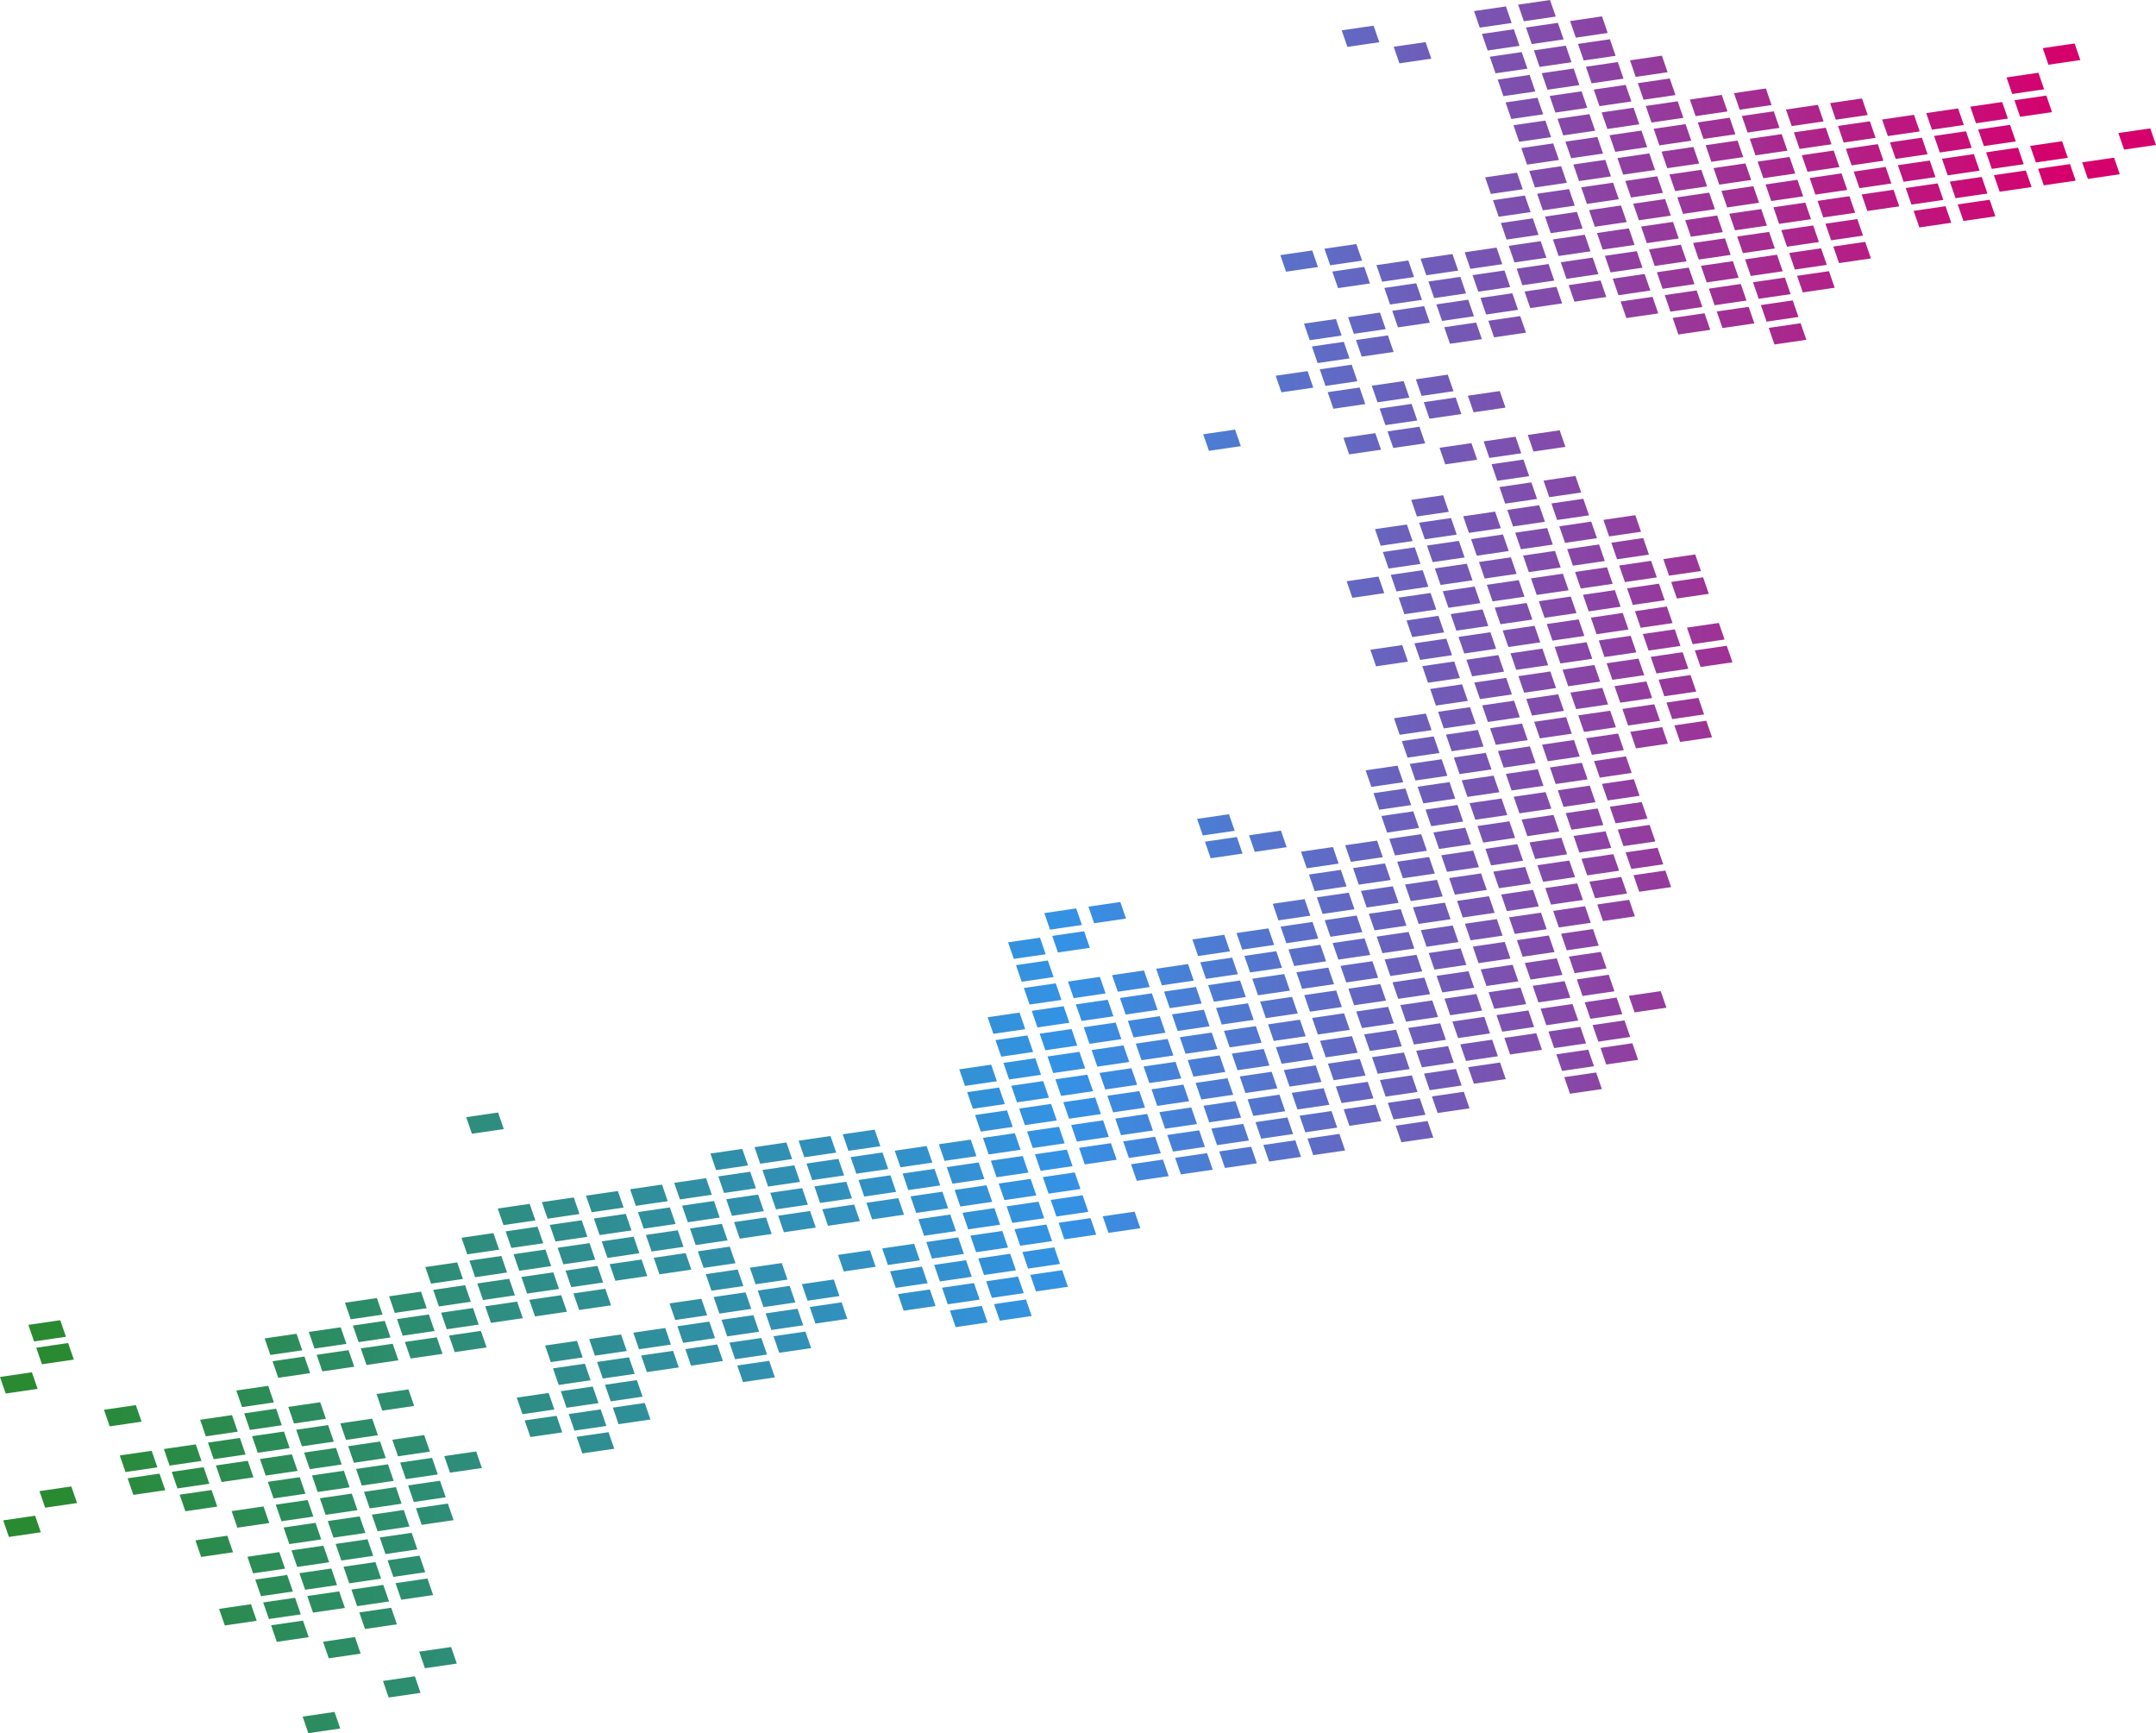 <svg id="_レイヤー_2-2" xmlns="http://www.w3.org/2000/svg" xmlns:xlink="http://www.w3.org/1999/xlink" width="960.724" height="772.114" viewBox="0 0 960.724 772.114">
  <defs>
    <linearGradient id="linear-gradient" x1="0.034" y1="0.491" x2="0.954" y2="0.491" gradientUnits="objectBoundingBox">
      <stop offset="0" stop-color="#298a32"/>
      <stop offset="0.5" stop-color="#3492e5"/>
      <stop offset="1" stop-color="#d6006c"/>
    </linearGradient>
  </defs>
  <path id="パス_165" data-name="パス 165" d="M134.849,764.73l14.215-2.077,2.548,7.383L137.4,772.114Zm38.345-8.5,14.215-2.077-2.548-7.383-14.215,2.077Zm16.146-13.047,14.215-2.077-2.548-7.383L186.793,735.8Zm-42.84-4.43,14.215-2.077-2.548-7.383-14.215,2.077ZM162.647,725.7l14.215-2.077-2.548-7.383L160.1,718.32Zm-39.3,5.728,14.215-2.077-2.548-7.383L120.8,724.048Zm55.449-18.759,14.215-2.077-2.548-7.383-14.215,2.077Zm-19.651,2.856,14.215-2.077-2.548-7.383-14.215,2.077ZM139.474,718.4l14.215-2.077-2.548-7.383-14.215,2.077Zm-19.651,2.856,14.215-2.077L131.49,711.8l-14.215,2.077Zm-19.651,2.872,14.215-2.077-2.548-7.383-14.215,2.077,2.548,7.383Zm75.1-21.631,14.215-2.077-2.548-7.384-14.215,2.077Zm-19.651,2.856,14.215-2.077-2.548-7.383-14.215,2.077Zm-19.651,2.872,14.215-2.077-2.548-7.383-14.215,2.077ZM116.3,711.083l14.215-2.077-2.548-7.383L113.754,703.7Zm55.465-18.759,14.215-2.077-2.548-7.383-14.215,2.077ZM152.1,695.2l14.215-2.077-2.548-7.383-14.215,2.077Zm-19.651,2.856,14.215-2.077-2.548-7.383L129.9,690.669ZM112.8,700.908l14.215-2.077-2.548-7.383-14.215,2.077Zm75.1-21.615,14.215-2.077-2.548-7.383-14.215,2.077Zm-19.651,2.856,14.215-2.077-2.548-7.383L165.7,674.766Zm-19.651,2.856,14.215-2.077-2.548-7.383-14.215,2.077Zm-19.668,2.872,14.215-2.077-2.548-7.383-14.215,2.077Zm-39.3,5.728,14.215-2.077-2.548-7.383-14.215,2.077Zm94.768-24.487,14.215-2.077-2.548-7.383-14.215,2.077Zm-19.651,2.856,14.215-2.077-2.548-7.383-14.215,2.077Zm-19.668,2.872,14.215-2.077-2.548-7.383-14.215,2.077ZM125.421,677.7l14.215-2.077-2.548-7.383-14.215,2.077Zm-19.651,2.872,14.215-2.077-2.548-7.383-14.215,2.077Zm153.722-33.087,14.215-2.077-2.548-7.383L256.944,640.1Zm-58.97,8.584,14.215-2.077-2.548-7.383-14.215,2.077,2.548,7.383Zm-19.651,2.872,14.215-2.077-2.548-7.383-14.215,2.077ZM161.219,661.8l14.215-2.077-2.548-7.383-14.215,2.077Zm-19.651,2.872,14.215-2.077-2.548-7.383-14.215,2.077ZM121.9,667.528l14.215-2.077-2.548-7.383-14.215,2.077Zm-39.3,5.728,14.215-2.077L94.265,663.8,80.05,665.873ZM3.976,684.7l14.215-2.077-2.548-7.383L1.428,677.313,3.976,684.7Zm271.662-50.24,14.215-2.077L287.305,625l-14.215,2.077Zm-19.651,2.872,14.215-2.077-2.548-7.383-14.215,2.077Zm-19.651,2.856,14.215-2.077L248,630.725,233.787,632.8Zm-58.97,8.584,14.215-2.077-2.548-7.383-14.215,2.077ZM157.7,651.642l14.215-2.077-2.548-7.383-14.215,2.077ZM138.046,654.5l14.215-2.077-2.548-7.383L135.5,647.114Zm-19.651,2.856,14.215-2.077-2.548-7.383-14.215,2.077Zm-19.651,2.872,14.215-2.077-2.548-7.383L96.2,652.842Zm-19.668,2.856L93.291,661l-2.548-7.383L76.528,655.7l2.548,7.383Zm-19.651,2.872,14.215-2.077-2.548-7.383-14.215,2.077,2.548,7.383Zm-39.3,5.712,14.215-2.077-2.548-7.383-14.215,2.077ZM331.087,615.7l14.215-2.077-2.548-7.383-14.215,2.077Zm-58.954,8.584,14.215-2.077-2.548-7.383L269.585,616.9Zm-19.668,2.872,14.215-2.077-2.548-7.383-14.215,2.077Zm-19.651,2.856,14.215-2.077-2.548-7.383-14.215,2.077Zm-78.622,11.456,14.215-2.077-2.548-7.383-14.215,2.077Zm-19.651,2.856,14.215-2.077-2.548-7.383-14.215,2.077ZM114.873,647.2l14.215-2.077-2.548-7.383-14.215,2.077Zm-19.651,2.856,14.215-2.077-2.548-7.383-14.215,2.077Zm-19.651,2.856,14.215-2.077-2.548-7.383-14.215,2.077ZM55.919,655.78,70.135,653.7l-2.548-7.383L53.372,648.4Zm389.586-67.425,14.215-2.077-2.548-7.383-14.215,2.077Zm-19.668,2.872,14.215-2.077-2.548-7.383-14.215,2.077Zm-78.605,11.44,14.215-2.077-2.548-7.383-14.215,2.077Zm-19.651,2.856,14.215-2.077-2.548-7.383-14.215,2.077ZM307.93,608.4l14.215-2.077-2.548-7.383-14.215,2.077Zm-19.668,2.856,14.215-2.077-2.548-7.383-14.215,2.077Zm-19.651,2.872,14.215-2.077-2.548-7.383-14.215,2.077ZM248.96,616.98l14.215-2.077-2.548-7.383L246.412,609.6Zm-78.622,11.44,14.215-2.077-2.548-7.383-14.215,2.077Zm-39.319,5.728,14.215-2.077-2.548-7.383-14.215,2.077Zm-19.651,2.872,14.215-2.077-2.548-7.383-14.215,2.077Zm-19.651,2.856,14.215-2.077-2.548-7.383-14.215,2.077,2.548,7.383Zm369.935-64.552,14.215-2.077-2.548-7.383L459.1,567.941Zm-19.667,2.856L456.2,576.1l-2.548-7.383L439.437,570.8Zm-19.651,2.872,14.215-2.077L434,571.592l-14.215,2.077Zm-19.651,2.856,14.215-2.077-2.548-7.383-14.215,2.077,2.548,7.383Zm-39.319,5.728,14.215-2.077-2.548-7.383-14.215,2.077Zm-19.651,2.856,14.215-2.077-2.548-7.383-14.215,2.077Zm-19.651,2.856,14.215-2.077-2.548-7.383-14.215,2.077Zm-19.651,2.872,14.215-2.077-2.548-7.383-14.215,2.077Zm-19.651,2.856L298.973,599l-2.548-7.383-14.215,2.077ZM265.09,603.95l14.215-2.077-2.548-7.383-14.215,2.077Zm-19.651,2.856,14.215-2.077-2.548-7.383-14.215,2.077ZM107.847,626.846l14.215-2.077-2.548-7.383L105.3,619.463Zm-58.97,8.584,14.215-2.077-2.548-7.383-14.215,2.077ZM458.131,565.15l14.215-2.077-2.548-7.383-14.215,2.077Zm-19.651,2.856,14.215-2.077-2.548-7.383-14.215,2.077Zm-19.668,2.872,14.215-2.077-2.548-7.383-14.215,2.077Zm-19.651,2.856,14.215-2.077-2.548-7.383-14.215,2.077Zm-39.3,5.728,14.215-2.077L371.525,570l-14.215,2.077Zm-19.651,2.856,14.215-2.077-2.548-7.383-14.215,2.077Zm-19.651,2.872,14.215-2.077-2.548-7.383-14.215,2.077Zm-19.668,2.856L315.1,585.97l-2.548-7.383-14.215,2.077Zm-98.273,14.313,14.215-2.077-2.548-7.383-14.215,2.077,2.548,7.383Zm-19.651,2.856,14.215-2.077-2.548-7.383-14.215,2.077Zm-19.651,2.872,14.215-2.077-2.548-7.383L160.764,600.7Zm-19.668,2.856,14.215-2.077-2.548-7.383L141.1,603.56ZM123.993,613.8l14.215-2.077-2.548-7.383-14.215,2.077Zm369.935-64.552,14.215-2.077-2.548-7.383-14.215,2.077Zm-19.651,2.872,14.215-2.077-2.548-7.383-14.215,2.077Zm-19.668,2.856,14.215-2.077-2.548-7.383-14.215,2.077Zm-19.651,2.872,14.215-2.077-2.548-7.383-14.215,2.077ZM415.307,560.7l14.215-2.077-2.548-7.383-14.215,2.077,2.548,7.383Zm-19.651,2.856,14.215-2.077-2.548-7.383-14.215,2.077Zm-19.668,2.872,14.215-2.077-2.548-7.383-14.215,2.077Zm-39.3,5.712,14.215-2.077-2.548-7.383-14.215,2.077Zm-19.651,2.872,14.215-2.077-2.548-7.383-14.215,2.077Zm-58.97,8.584,14.215-2.077-2.548-7.383-14.215,2.077Zm-19.651,2.856,14.215-2.077L250.08,577l-14.215,2.077Zm-19.651,2.872,14.215-2.077-2.548-7.383-14.215,2.077Zm-19.668,2.856,14.215-2.077-2.548-7.383L196.546,584.8l2.548,7.383Zm-19.651,2.856,14.215-2.077-2.548-7.383-14.215,2.077Zm-19.651,2.872,14.215-2.077-2.548-7.383-14.215,2.077Zm-19.651,2.856,14.215-2.077-2.548-7.383-14.215,2.077Zm-19.668,2.872,14.215-2.077-2.548-7.383-14.215,2.077ZM2.548,620.81l14.215-2.077-2.548-7.383L0,613.426Zm468.208-78.865,14.215-2.077-2.548-7.383-14.215,2.077ZM451.1,544.8l14.215-2.077-2.548-7.383-14.215,2.077Zm-19.651,2.872,14.215-2.077-2.548-7.383-14.215,2.077Zm-19.668,2.856L426,548.452l-2.548-7.383-14.215,2.077Zm-98.257,14.312,14.215-2.077-2.548-7.383-14.215,2.077ZM293.861,567.7l14.215-2.077-2.548-7.383-14.215,2.077ZM274.21,570.57l14.215-2.077-2.548-7.383-14.215,2.077Zm-19.651,2.856,14.215-2.077-2.548-7.383-14.215,2.077Zm-19.668,2.856,14.215-2.077-2.548-7.383L232.343,568.9Zm-19.651,2.872,14.215-2.077-2.548-7.383-14.215,2.077Zm-19.651,2.856,14.215-2.077-2.548-7.383-14.215,2.077,2.548,7.383Zm-19.651,2.872,14.215-2.077-2.548-7.383L173.389,577.5Zm-19.668,2.856,14.215-2.077-2.548-7.383-14.215,2.077ZM18.694,607.779,32.909,605.7l-2.548-7.383L16.146,600.4Zm605.783-98.906,14.215-2.077-2.548-7.383-14.215,2.077Zm-39.3,5.728,14.215-2.077-2.548-7.383-14.215,2.077Zm-19.651,2.856,14.215-2.077L577.191,508l-14.215,2.077Zm-19.668,2.872,14.215-2.077-2.548-7.383-14.215,2.077ZM526.2,523.186l14.215-2.077-2.548-7.383L523.657,515.8Zm-19.651,2.856,14.215-2.077-2.548-7.383-14.215,2.077Zm-39.3,5.728,14.215-2.077-2.548-7.383L464.7,524.387Zm-19.668,2.872,14.215-2.077-2.548-7.383-14.215,2.077ZM427.931,537.5l14.215-2.077-2.548-7.383-14.215,2.077Zm-19.651,2.856,14.215-2.077-2.548-7.383-14.215,2.077,2.548,7.383Zm-19.651,2.872,14.215-2.077-2.548-7.383-14.215,2.077Zm-19.668,2.856,14.215-2.077-2.548-7.383L366.414,538.7Zm-19.651,2.872,14.215-2.077-2.548-7.383-14.215,2.077Zm-19.651,2.856,14.215-2.077-2.548-7.383-14.215,2.077Zm-19.651,2.856,14.215-2.077-2.548-7.383-14.215,2.077Zm-19.651,2.872,14.215-2.077-2.548-7.383-14.215,2.077ZM270.688,560.4l14.215-2.077-2.548-7.383-14.215,2.077Zm-19.651,2.856,14.215-2.077-2.548-7.383-14.215,2.077Zm-19.651,2.872,14.215-2.077-2.548-7.383-14.215,2.077Zm-19.651,2.856L225.95,566.9l-2.548-7.383L209.187,561.6Zm-19.668,2.872,14.215-2.077-2.548-7.383-14.215,2.077ZM15.189,597.6,29.4,595.528l-2.548-7.383-14.215,2.077,2.548,7.383Zm684.4-110.346,14.215-2.077-2.548-7.383-14.215,2.077Zm-58.97,8.584,14.215-2.077-2.548-7.383-14.215,2.077ZM620.972,498.7l14.215-2.077-2.548-7.383-14.215,2.077ZM601.3,501.555l14.215-2.077-2.548-7.383-14.215,2.077Zm-19.651,2.872,14.215-2.077-2.548-7.383-14.215,2.077ZM562,507.283l14.215-2.077-2.548-7.383L559.454,499.9Zm-19.668,2.872,14.215-2.077L554,500.695l-14.215,2.077ZM522.7,513.011l14.215-2.077-2.548-7.383-14.215,2.077Zm-19.651,2.856,14.215-2.077-2.548-7.383L500.5,508.484ZM483.38,518.74l14.215-2.077-2.548-7.383-14.215,2.077ZM463.729,521.6l14.215-2.077-2.548-7.383-14.215,2.077Zm-19.651,2.856,14.215-2.077-2.548-7.383-14.215,2.077Zm-19.651,2.872,14.215-2.077-2.548-7.383-14.215,2.077Zm-19.667,2.856,14.215-2.077-2.548-7.383L402.211,522.8Zm-19.651,2.872,14.215-2.077-2.548-7.383-14.215,2.077Zm-19.668,2.856,14.215-2.077-2.548-7.383-14.215,2.077Zm-19.651,2.856L360,536.687l-2.548-7.383-14.215,2.077Zm-19.635,2.872,14.215-2.077-2.548-7.383-14.215,2.077Zm-19.668,2.856,14.215-2.077-2.548-7.383-14.215,2.077Zm-19.651,2.856,14.215-2.077-2.548-7.383-14.215,2.077Zm-19.651,2.872,14.215-2.077-2.548-7.383-14.215,2.077Zm-19.651,2.856L261.747,551l-2.548-7.383-14.215,2.077Zm-19.668,2.872,14.215-2.077-2.548-7.383-14.215,2.077ZM208.213,558.8l14.215-2.077-2.548-7.383-14.215,2.077,2.548,7.383ZM715.74,474.228l14.215-2.077-2.548-7.383-14.215,2.077Zm-19.668,2.856,14.215-2.077-2.548-7.383L693.524,469.7Zm-39.3,5.728,14.215-2.077-2.548-7.383-14.215,2.077ZM637.1,485.668l14.215-2.077-2.548-7.383-14.215,2.077Zm-19.651,2.872,14.215-2.077-2.548-7.383L614.9,481.157ZM597.8,491.4l14.215-2.077-2.548-7.383-14.215,2.077Zm-19.651,2.856,14.215-2.077-2.548-7.383L575.6,486.869Zm-19.668,2.872,14.215-2.077-2.548-7.383-14.215,2.077Zm-19.651,2.856,14.215-2.077L550.5,490.52,536.281,492.6Zm-19.651,2.856,14.215-2.077-2.548-7.383-14.215,2.077Zm-19.651,2.872,14.215-2.077-2.548-7.383-14.215,2.077Zm-19.651,2.856,14.215-2.077-2.548-7.383-14.215,2.077Zm-19.668,2.872,14.215-2.077-2.548-7.383-14.215,2.077Zm-19.651,2.856,14.215-2.077-2.548-7.383-14.215,2.077ZM420.9,517.149l14.215-2.077-2.548-7.383-14.215,2.077Zm-19.651,2.872,14.215-2.077-2.548-7.383-14.215,2.077Zm-19.668,2.856L395.8,520.8l-2.548-7.383-14.215,2.077Zm-19.651,2.856,14.215-2.077-2.548-7.383-14.215,2.077Zm-19.651,2.872,14.215-2.077-2.548-7.383-14.215,2.077Zm-19.651,2.856,14.215-2.077L334.3,522l-14.215,2.077Zm-19.651,2.872,14.215-2.077-2.548-7.383-14.215,2.077ZM283.33,537.19l14.215-2.077L295,527.73l-14.215,2.077Zm-19.668,2.856,14.215-2.077-2.548-7.383-14.215,2.077Zm-19.651,2.872,14.215-2.077-2.548-7.383-14.215,2.077Zm-19.651,2.856,14.215-2.077-2.548-7.383-14.215,2.077Zm487.859-81.737,14.215-2.077-2.548-7.383-14.215,2.077Zm-19.668,2.872,14.215-2.077-2.548-7.383L690,459.526ZM672.9,469.766l14.215-2.077-2.548-7.383-14.215,2.077Zm-19.651,2.872,14.215-2.077-2.548-7.383L650.7,465.254ZM633.6,475.494l14.215-2.077-2.548-7.383-14.215,2.077Zm-19.667,2.856,14.215-2.077-2.548-7.384-14.215,2.077Zm-19.651,2.872,14.215-2.077-2.548-7.383-14.215,2.077Zm-19.651,2.856L588.842,482l-2.548-7.383-14.215,2.077Zm-19.651,2.856,14.215-2.077-2.548-7.383-14.215,2.077Zm-19.667,2.872,14.215-2.077-2.548-7.383-14.215,2.077Zm-19.635,2.856,14.215-2.077L527.34,483.2l-14.215,2.077Zm-19.668,2.872,14.215-2.077-2.548-7.383-14.215,2.077Zm-19.651,2.856,14.215-2.077-2.548-7.383-14.215,2.077ZM456.7,501.247l14.215-2.077-2.548-7.383-14.215,2.077Zm-19.651,2.872,14.215-2.077-2.548-7.383L434.5,496.735Zm-58.97,8.584,14.215-2.077-2.548-7.383-14.215,2.077Zm-19.668,2.856,14.215-2.077-2.548-7.383-14.215,2.077Zm-19.651,2.872,14.215-2.077-2.548-7.383-14.215,2.077Zm-19.651,2.856,14.215-2.077-2.548-7.383L316.563,513.9Zm409.254-70.281,14.215-2.077-2.548-7.383-14.215,2.077ZM708.7,453.879l14.215-2.077-2.548-7.383L706.149,446.5Zm-19.651,2.856,14.215-2.077-2.548-7.383L686.5,449.352Zm-19.651,2.872,14.215-2.077-2.548-7.383-14.215,2.077Zm-19.651,2.856,14.215-2.077L661.411,453,647.2,455.08Zm-19.667,2.856,14.215-2.077-2.548-7.383-14.215,2.077Zm-19.651,2.872,14.215-2.077-2.548-7.383-14.215,2.077Zm-19.651,2.856,14.215-2.077-2.548-7.383-14.215,2.077ZM571.105,473.9l14.215-2.077-2.548-7.383-14.215,2.077Zm-19.651,2.872,14.215-2.077-2.548-7.383-14.215,2.077ZM531.8,479.632l14.215-2.077-2.548-7.383-14.215,2.077ZM512.151,482.5l14.215-2.077-2.548-7.383L509.6,475.121ZM492.5,485.36l14.215-2.077-2.548-7.383-14.215,2.077Zm-19.651,2.856,14.215-2.077-2.548-7.383L470.3,480.833Zm-19.668,2.872,14.215-2.077-2.548-7.383L450.633,483.7Zm-19.651,2.856,14.215-2.077-2.548-7.383-14.215,2.077ZM705.192,443.7l14.215-2.077-2.548-7.383-14.215,2.077Zm-19.668,2.856,14.215-2.077-2.548-7.383-14.215,2.077Zm-19.651,2.856,14.215-2.077-2.548-7.383-14.215,2.077Zm-19.651,2.872,14.215-2.077-2.548-7.383-14.215,2.077Zm-19.668,2.856,14.215-2.077-2.548-7.383-14.215,2.077ZM606.9,458l14.215-2.077-2.548-7.383-14.215,2.077Zm-19.651,2.872,14.215-2.077-2.548-7.383L584.7,453.49ZM567.6,463.729l14.215-2.077-2.548-7.383-14.215,2.077ZM547.949,466.6l14.215-2.077-2.548-7.383L545.4,459.218Zm-19.667,2.856L542.5,467.38,539.949,460l-14.215,2.077Zm-19.635,2.856,14.215-2.077-2.548-7.383L506.1,464.93Zm-19.668,2.872,14.215-2.077-2.548-7.383L486.431,467.8Zm-19.651,2.856,14.215-2.077-2.548-7.383-14.215,2.077ZM449.676,480.9l14.215-2.077-2.548-7.383-14.215,2.077Zm-19.668,2.872,14.215-2.077-2.548-7.383-14.215,2.077Zm271.662-50.24,14.215-2.077-2.548-7.383-14.215,2.077Zm-19.651,2.856,14.215-2.077-2.548-7.383L679.472,429Zm-19.651,2.872,14.215-2.077-2.548-7.383-14.215,2.077ZM642.7,442.114l14.215-2.077-2.548-7.383-14.215,2.077Zm-19.651,2.872,14.215-2.077-2.548-7.383L620.5,437.6ZM603.4,447.842l14.215-2.077-2.548-7.383-14.215,2.077ZM583.73,450.7l14.215-2.077-2.548-7.383-14.215,2.077Zm-19.651,2.872,14.215-2.077-2.548-7.383-14.215,2.077Zm-19.651,2.856,14.215-2.077-2.548-7.383-14.215,2.077Zm-19.651,2.856,14.215-2.077-2.548-7.383L522.229,451.9Zm-19.651,2.872,14.215-2.077-2.548-7.383-14.215,2.077Zm-19.651,2.856,14.215-2.077-2.548-7.383-14.215,2.077Zm-19.651,2.872,14.215-2.077-2.548-7.383L463.275,460.5Zm-19.667,2.856,14.215-2.077-2.548-7.383-14.215,2.077ZM210.29,505.076,224.505,503l-2.548-7.383-14.215,2.077Zm487.875-81.721,14.215-2.077-2.548-7.383-14.215,2.077ZM678.5,426.211l14.215-2.077-2.548-7.383-14.215,2.077Zm-19.651,2.872,14.215-2.077-2.548-7.383L656.3,421.7ZM639.2,431.94l14.215-2.077-2.548-7.383-14.215,2.077Zm-19.667,2.872,14.215-2.077-2.548-7.383-14.215,2.077Zm-19.651,2.856,14.215-2.077-2.548-7.383-14.215,2.077Zm-19.651,2.856,14.215-2.077-2.548-7.383-14.215,2.077ZM560.574,443.4l14.215-2.077-2.548-7.383-14.215,2.077Zm-19.651,2.856,14.215-2.077-2.548-7.383-14.215,2.077Zm-19.668,2.872,14.215-2.077-2.548-7.383-14.215,2.077ZM501.6,451.98l14.215-2.077-2.548-7.383L499.056,444.6Zm-19.651,2.856,14.215-2.077-2.548-7.383L479.4,447.453ZM462.3,457.709l14.215-2.077-2.548-7.383-14.215,2.077Zm-19.651,2.856,14.215-2.077-2.548-7.383L440.1,453.181ZM714.3,410.325l14.215-2.077-2.548-7.383-14.215,2.077Zm-19.651,2.856,14.215-2.077-2.548-7.383L692.1,405.8Zm-19.651,2.872,14.215-2.077-2.548-7.383-14.215,2.077Zm-19.668,2.856,14.215-2.077-2.548-7.383-14.215,2.077Zm-19.651,2.856,14.215-2.077-2.548-7.383-14.215,2.077Zm-19.651,2.872,14.215-2.077-2.548-7.383-14.215,2.077Zm-19.651,2.856,14.215-2.077-2.548-7.383-14.215,2.077ZM576.7,430.349l14.215-2.077-2.548-7.383-14.215,2.077Zm-19.651,2.872,14.215-2.077-2.548-7.383L554.5,425.838ZM537.4,436.078,551.616,434l-2.548-7.383-14.215,2.077Zm-19.668,2.872,14.215-2.077-2.548-7.383-14.215,2.077ZM498.1,441.806l14.215-2.077-2.548-7.383-14.215,2.077Zm-19.651,2.856,14.215-2.077-2.548-7.383L475.9,437.278Zm-19.668,2.872,14.215-2.077-2.548-7.383-14.215,2.077Zm271.662-50.256,14.215-2.077-2.548-7.383-14.215,2.077ZM710.79,400.15l14.215-2.077-2.548-7.383-14.215,2.077Zm-19.651,2.856,14.215-2.077-2.548-7.383-14.215,2.077Zm-19.668,2.872,14.215-2.077-2.548-7.383L668.924,398.5Zm-19.651,2.856,14.215-2.077-2.548-7.383-14.215,2.077Zm-19.651,2.856,14.215-2.077-2.548-7.384-14.215,2.077ZM612.5,414.463l14.215-2.077L624.169,405l-14.215,2.077Zm-19.651,2.856,14.215-2.077-2.548-7.383L590.3,409.935ZM573.2,420.191l14.215-2.077-2.548-7.383-14.215,2.077Zm-19.651,2.856,14.215-2.077-2.548-7.383L551,415.664ZM533.88,425.9l14.215-2.077-2.548-7.383-14.215,2.077ZM455.275,437.36l14.215-2.077-2.548-7.383-14.215,2.077Zm271.662-50.24,14.215-2.077-2.548-7.383-14.215,2.077Zm-19.668,2.856,14.215-2.077-2.548-7.383-14.215,2.077Zm-19.651,2.856,14.215-2.077-2.548-7.383-14.215,2.077ZM667.966,395.7l14.215-2.077-2.548-7.383-14.215,2.077ZM648.3,398.56l14.215-2.077-2.548-7.383-14.215,2.077Zm-19.651,2.872,14.215-2.077-2.548-7.383L626.1,394.049ZM609,404.288l14.215-2.077-2.548-7.383L606.449,396.9Zm-19.651,2.856,14.215-2.077-2.548-7.383L586.8,399.761Zm-19.667,2.872,14.215-2.077-2.548-7.383-14.215,2.077Zm-98.257,14.313,14.215-2.077-2.548-7.383-14.215,2.077Zm-19.668,2.856,14.215-2.077-2.548-7.383L449.206,419.8Zm271.662-50.24,14.215-2.077-2.548-7.383-14.215,2.077ZM703.764,379.8l14.215-2.077-2.548-7.383-14.215,2.077ZM684.1,382.673l14.215-2.077-2.548-7.384-14.215,2.077Zm-19.651,2.856,14.215-2.077-2.548-7.383L661.9,378.146ZM644.794,388.4l14.215-2.077-2.548-7.383-14.215,2.077Zm-19.651,2.856,14.215-2.077L636.81,381.8l-14.215,2.077Zm-19.668,2.856,14.215-2.077-2.548-7.383-14.215,2.077Zm-19.651,2.872,14.215-2.077-2.548-7.383L583.276,389.6ZM487.551,411.3l14.215-2.077-2.548-7.383L485,403.915ZM467.9,414.154l14.215-2.077-2.548-7.383-14.215,2.077Zm251.995-47.384,14.215-2.077-2.548-7.383-14.215,2.077Zm-19.651,2.856,14.215-2.077-2.548-7.383-14.215,2.077ZM680.591,372.5l14.215-2.077-2.548-7.383-14.215,2.077Zm-19.668,2.856,14.215-2.077-2.548-7.383-14.215,2.077Zm-19.651,2.856,14.215-2.077-2.548-7.383-14.215,2.077Zm-19.651,2.872,14.215-2.077-2.548-7.383L619.073,373.7Zm-19.651,2.856,14.215-2.077-2.548-7.383-14.215,2.077ZM582.3,386.811l14.215-2.077-2.548-7.383-14.215,2.077ZM716.389,356.6l14.215-2.077-2.548-7.383-14.215,2.077Zm-19.668,2.856,14.215-2.077-2.548-7.383-14.215,2.077Zm-19.651,2.872,14.215-2.077-2.548-7.383-14.215,2.077Zm-19.651,2.856,14.215-2.077-2.548-7.383L654.871,357.8Zm-19.651,2.872,14.215-2.077-2.548-7.383-14.215,2.077ZM618.1,370.909l14.215-2.077-2.548-7.383-14.215,2.077Zm-58.97,8.584,14.215-2.077-2.548-7.383-14.215,2.077Zm-19.651,2.856,14.215-2.077-2.548-7.383-14.215,2.077Zm173.389-35.927,14.215-2.077-2.548-7.383-14.215,2.077Zm-19.651,2.856,14.215-2.077-2.548-7.383-14.215,2.077Zm-19.651,2.872,14.215-2.077-2.548-7.383-14.215,2.077ZM653.9,355.006l14.215-2.077-2.548-7.383-14.215,2.077Zm-19.651,2.872,14.215-2.077-2.548-7.383L631.7,350.495Zm-19.651,2.856,14.215-2.077-2.548-7.383-14.215,2.077Zm-78.622,11.457,14.215-2.077-2.548-7.383-14.215,2.077Zm212.692-41.656,14.215-2.077-2.548-7.383-14.215,2.077Zm-19.651,2.856,14.215-2.077-2.548-7.383-14.215,2.077Zm-19.651,2.872,14.215-2.077L721.03,326.8l-14.215,2.077Zm-19.668,2.856,14.215-2.077-2.548-7.383-14.215,2.077Zm-19.651,2.856,14.215-2.077-2.548-7.383L667.5,334.592Zm-19.651,2.872,14.215-2.077-2.548-7.383-14.215,2.077ZM630.741,347.7l14.215-2.077-2.548-7.383-14.215,2.077Zm-19.668,2.856,14.215-2.077-2.548-7.383-14.215,2.077Zm134.07-30.2,14.215-2.077-2.548-7.383L742.6,312.977Zm-19.651,2.856,14.215-2.077-2.548-7.383-14.215,2.077Zm-19.651,2.856L720.056,324l-2.548-7.383-14.215,2.077Zm-19.651,2.872,14.215-2.077-2.548-7.383-14.215,2.077ZM666.538,331.8l14.215-2.077-2.548-7.383-14.215,2.077Zm-19.668,2.856,14.215-2.077-2.548-7.383-14.215,2.077Zm-19.651,2.872,14.215-2.077-2.548-7.383-14.215,2.077Zm114.419-27.343,14.215-2.077-2.548-7.383L739.091,302.8Zm-19.651,2.856,14.215-2.077-2.547-7.383-14.215,2.077Zm-19.651,2.872,14.215-2.077L714,306.453l-14.215,2.077Zm-19.668,2.856,14.215-2.077-2.548-7.383-14.215,2.077Zm-19.651,2.856,14.215-2.077-2.548-7.383-14.215,2.077ZM643.366,324.5l14.215-2.077-2.548-7.383-14.215,2.077ZM623.7,327.354l14.215-2.077-2.548-7.383-14.215,2.077Zm134.087-30.215L772,295.062l-2.548-7.383-14.215,2.077Zm-19.667,2.872,14.215-2.077-2.548-7.383-14.215,2.077Zm-19.651,2.856,14.215-2.077-2.548-7.383-14.215,2.077Zm-19.651,2.856,14.215-2.077-2.548-7.383-14.215,2.077ZM679.163,308.6l14.215-2.077-2.548-7.383-14.215,2.077ZM659.5,311.452l14.215-2.077-2.548-7.383-14.215,2.077Zm-19.651,2.872,14.215-2.077-2.548-7.383L637.3,306.94Zm114.419-27.343,14.215-2.077-2.548-7.383L751.716,279.6Zm-19.651,2.856,14.215-2.077-2.548-7.383-14.215,2.077Zm-19.651,2.872,14.215-2.077-2.548-7.383-14.215,2.077Zm-19.651,2.856,14.215-2.077-2.548-7.383-14.215,2.077Zm-19.668,2.856,14.215-2.077-2.548-7.383-14.215,2.077Zm-19.651,2.872,14.215-2.077-2.548-7.383-14.215,2.077Zm-19.668,2.856,14.215-2.077-2.548-7.383-14.215,2.077Zm94.768-24.487,14.215-2.077-2.548-7.383-14.215,2.077Zm-19.651,2.872,14.215-2.077-2.548-7.383-14.215,2.077Zm-19.651,2.856L706,283.313l-2.548-7.383-14.215,2.077Zm-19.651,2.856,14.215-2.077-2.548-7.383-14.215,2.077Zm-19.668,2.872,14.215-2.077-2.548-7.383-14.215,2.077Zm-19.651,2.856,14.215-2.077-2.548-7.383-14.215,2.077Zm-19.651,2.872,14.215-2.077-2.548-7.383-14.215,2.077Zm134.07-30.215,14.215-2.077-2.548-7.383-14.215,2.077Zm-19.651,2.856,14.215-2.077-2.548-7.383L725.038,262.1Zm-19.651,2.872,14.215-2.077L719.6,262.9l-14.215,2.077Zm-19.668,2.856,14.215-2.077-2.548-7.383-14.215,2.077Zm-19.651,2.872,14.215-2.077-2.548-7.383L666.068,270.7Zm-19.651,2.856,14.215-2.077-2.548-7.383-14.215,2.077ZM629.3,283.8l14.215-2.077-2.548-7.383-14.215,2.077Zm114.435-27.343,14.215-2.077L755.4,247l-14.215,2.077Zm-19.667,2.856,14.215-2.077-2.548-7.383-14.215,2.077Zm-19.651,2.872,14.215-2.077-2.548-7.383L701.865,254.8Zm-19.651,2.856,14.215-2.077-2.548-7.383-14.215,2.077Zm-19.668,2.872,14.215-2.077-2.548-7.383-14.215,2.077Zm-19.651,2.856,14.215-2.077-2.548-7.383L642.9,263.386Zm-19.651,2.856,14.215-2.077-2.548-7.383-14.215,2.077Zm94.768-24.471,14.215-2.077-2.548-7.383-14.215,2.077Zm-19.668,2.856,14.215-2.077-2.548-7.383-14.215,2.077Zm-19.651,2.872,14.215-2.077-2.548-7.383L678.693,247.5Zm-19.651,2.856,14.215-2.077-2.548-7.383-14.215,2.077ZM641.938,260.6l14.215-2.077-2.548-7.383-14.215,2.077Zm-19.667,2.872,14.215-2.077-2.548-7.383-14.215,2.077Zm-19.651,2.856,14.215-2.077-2.548-7.383-14.215,2.077ZM717.038,238.98l14.215-2.077-2.548-7.383L714.49,231.6Zm-19.651,2.856,14.215-2.077-2.548-7.383-14.215,2.077Zm-19.651,2.856,14.215-2.077-2.548-7.383-14.215,2.077Zm-19.668,2.872,14.215-2.077-2.548-7.383-14.215,2.077Zm-19.651,2.856,14.215-2.077-2.548-7.383-14.215,2.077Zm-19.651,2.872,14.215-2.077-2.548-7.383-14.215,2.077Zm75.1-21.631,14.215-2.077-2.548-7.383-14.215,2.077Zm-19.651,2.872,14.215-2.077-2.548-7.383-14.215,2.077Zm-19.651,2.856,14.215-2.077-2.548-7.383-14.215,2.077Zm-19.651,2.856,14.215-2.077-2.548-7.383-14.215,2.077Zm-19.668,2.872,14.215-2.077-2.548-7.383L612.7,235.735Zm75.116-21.631,14.215-2.077-2.548-7.383L687.812,214.1Zm-19.651,2.872,14.215-2.077-2.548-7.383-14.215,2.077Zm-39.319,5.728,14.215-2.077-2.548-7.383L628.842,222.7Zm35.8-15.9,14.215-2.077-2.548-7.383L664.64,206.8Zm16.146-13.031,14.215-2.077L695,191.694l-14.215,2.077Zm-19.668,2.856,14.215-2.077-2.548-7.383-14.215,2.077Zm-19.651,2.856,14.215-2.077-2.548-7.383-14.215,2.077Zm-23.173-7.3,14.215-2.077L632.51,190.1l-14.215,2.077Zm-19.651,2.856,14.215-2.077-2.548-7.383-14.215,2.077Zm55.449-18.759,14.215-2.077-2.548-7.383-14.215,2.077Zm-19.651,2.872,14.215-2.077-2.548-7.383-14.215,2.077Zm-19.651,2.856,14.215-2.077L629,179.929l-14.215,2.077ZM538.7,200.846l14.215-2.077-2.548-7.383-14.215,2.077ZM790.71,153.462l14.215-2.077L802.377,144l-14.215,2.077Zm-157.243,22.9,14.215-2.077-2.548-7.383-14.215,2.077Zm-19.651,2.856,14.215-2.077-2.548-7.383-14.215,2.077Zm-19.651,2.872,14.215-2.077-2.548-7.383L591.617,174.7Zm193.024-38.8L801.4,141.21l-2.548-7.383L784.641,135.9Zm-19.651,2.856,14.215-2.077-2.548-7.383L764.99,138.76Zm-19.651,2.872,14.215-2.077-2.548-7.383-14.215,2.077Zm-157.243,22.9,14.215-2.077-2.548-7.383L588.1,164.529Zm-19.651,2.856,14.215-2.077-2.548-7.383-14.215,2.077Zm232.343-44.512,14.215-2.077L815,120.8l-14.215,2.077Zm-19.651,2.856,14.215-2.077-2.548-7.383-14.215,2.077Zm-19.651,2.856,14.215-2.077-2.547-7.383-14.215,2.077Zm-19.667,2.872,14.215-2.077-2.548-7.383-14.215,2.077ZM724.713,141.7l14.215-2.077-2.548-7.383-14.215,2.077Zm-58.954,8.584,14.215-2.077-2.548-7.383L663.212,142.9Zm-19.651,2.872,14.215-2.077-2.548-7.383L643.56,145.77Zm-39.319,5.712L621,156.789l-2.548-7.383-14.215,2.077Zm-19.651,2.872,14.215-2.077-2.548-7.383-14.215,2.077ZM819.481,117.21l14.215-2.077-2.548-7.383-14.215,2.077Zm-19.667,2.872,14.215-2.077-2.548-7.383L797.266,112.7Zm-19.651,2.856,14.215-2.077-2.548-7.383-14.215,2.077Zm-19.651,2.872,14.215-2.077-2.548-7.383-14.215,2.077Zm-19.651,2.856,14.215-2.077-2.548-7.383-14.215,2.077Zm-19.668,2.856,14.215-2.077-2.548-7.383-14.215,2.077Zm-19.635,2.872,14.215-2.077-2.548-7.383-14.215,2.077Zm-19.668,2.856,14.215-2.077-2.548-7.383-14.215,2.077Zm-19.651,2.856,14.215-2.077-2.548-7.383-14.215,2.077Zm-19.651,2.872L656.8,140.9l-2.548-7.383L640.039,135.6Zm-19.651,2.856,14.215-2.077-2.548-7.383-14.215,2.077Zm-19.667,2.872,14.215-2.077-2.548-7.383-14.215,2.077Zm-19.651,2.856,14.215-2.077-2.548-7.383-14.215,2.077ZM874.93,98.451l14.215-2.077L886.6,88.991l-14.215,2.077Zm-19.651,2.872,14.215-2.077-2.548-7.383L852.731,93.94Zm-39.319,5.728,14.215-2.077-2.548-7.383-14.215,2.077Zm-19.651,2.856,14.215-2.077-2.548-7.383-14.215,2.077Zm-19.651,2.856,14.215-2.077-2.548-7.383-14.215,2.077,2.548,7.383Zm-19.667,2.872,14.215-2.077-2.548-7.383-14.215,2.077Zm-19.651,2.856,14.215-2.077-2.548-7.383-14.215,2.077Zm-19.651,2.856,14.215-2.077-2.548-7.383-14.215,2.077Zm-19.651,2.872,14.215-2.077L709.7,114.76l-14.215,2.077Zm-19.651,2.856L692.6,125l-2.548-7.383-14.215,2.077Zm-19.651,2.872,14.215-2.077-2.548-7.383-14.215,2.077ZM639.066,132.8l14.215-2.077-2.548-7.383-14.215,2.077Zm-19.651,2.856,14.215-2.077-2.548-7.383-14.215,2.077ZM930.379,79.709l14.215-2.077-2.548-7.383-14.215,2.077Zm-19.651,2.856,14.215-2.077L922.4,73.1,908.18,75.181ZM891.06,85.421l14.215-2.077-2.548-7.383-14.215,2.077Zm-19.651,2.872,14.215-2.077-2.548-7.383L868.861,80.91Zm-19.651,2.856,14.215-2.077-2.548-7.383L849.21,83.766Zm-19.651,2.856,14.215-2.077-2.548-7.383-14.215,2.077Zm-19.651,2.872L826.67,94.8l-2.548-7.383-14.215,2.077Zm-19.668,2.856L807,97.656l-2.548-7.383L790.24,92.35Zm-19.651,2.872,14.215-2.077L784.8,93.145l-14.215,2.077Zm-19.651,2.856,14.215-2.077L765.152,96l-14.215,2.077Zm-19.651,2.856,14.215-2.077L745.5,98.857l-14.215,2.077Zm-19.668,2.872,14.215-2.077-2.548-7.383-14.215,2.077Zm-19.635,2.856,14.215-2.077-2.548-7.383-14.215,2.077ZM674.863,116.9l14.215-2.077-2.548-7.383-14.215,2.077Zm-19.651,2.872,14.215-2.077-2.548-7.383-14.215,2.077ZM635.56,122.63l14.215-2.077-2.548-7.383-14.215,2.077ZM615.893,125.5l14.215-2.077-2.548-7.383-14.215,2.077Zm-19.651,2.856,14.215-2.077-2.548-7.383-14.215,2.077Zm350.267-61.7,14.215-2.077L958.176,57.2l-14.215,2.077Zm-39.3,5.728,14.215-2.077-2.548-7.383-14.215,2.077Zm-19.651,2.856,14.215-2.077-2.548-7.383-14.215,2.077ZM867.9,78.118l14.215-2.077-2.548-7.383-14.215,2.077Zm-19.651,2.856L862.467,78.9l-2.548-7.383L845.7,73.591ZM828.585,83.83,842.8,81.753l-2.548-7.383-14.215,2.077ZM808.933,86.7l14.215-2.077L820.6,77.242l-14.215,2.077Zm-19.651,2.856L803.5,87.482,800.95,80.1l-14.215,2.077Zm-19.651,2.856,14.215-2.077L781.3,82.954l-14.215,2.077Zm-19.668,2.872,14.215-2.077-2.548-7.383L747.416,87.9Zm-19.651,2.856,14.215-2.077-2.548-7.383L727.764,90.76Zm-19.651,2.872,14.215-2.077-2.548-7.383-14.215,2.077Zm-19.651,2.856,14.215-2.077-2.548-7.383-14.215,2.077Zm-19.651,2.856,14.215-2.077-2.548-7.383L668.81,99.344Zm-78.622,11.457,14.215-2.077-2.548-7.383L590.189,110.8Zm-19.668,2.856,14.215-2.077-2.548-7.383-14.215,2.077ZM884.034,65.088l14.215-2.077L895.7,55.627,881.486,57.7Zm-19.651,2.856L878.6,65.867l-2.548-7.383L861.835,60.56ZM844.731,70.8l14.215-2.077L856.4,61.339l-14.215,2.077ZM825.08,73.672,839.295,71.6l-2.548-7.383-14.215,2.077Zm-19.651,2.856,14.215-2.077L817.1,67.068l-14.215,2.077Zm-19.667,2.856,14.215-2.077-2.548-7.383L783.213,72Zm-19.651,2.872,14.215-2.077L777.777,72.8l-14.215,2.077Zm-19.651,2.856,14.215-2.077-2.548-7.383L743.91,77.729Zm-19.667,2.872,14.215-2.077-2.548-7.383L724.243,80.6Zm-19.651,2.856,14.215-2.077-2.548-7.383-14.215,2.077ZM687.5,93.7l14.215-2.077-2.548-7.383-14.215,2.077Zm-19.668,2.872,14.215-2.077L679.5,87.108l-14.215,2.077ZM900.18,52.041l14.215-2.077-2.548-7.383-14.215,2.077Zm-19.668,2.872,14.215-2.077-2.548-7.383L877.965,47.53l2.548,7.383Zm-19.635,2.856,14.215-2.077-2.548-7.383-14.215,2.077,2.548,7.383Zm-19.651,2.856,14.215-2.077-2.548-7.383-14.215,2.077ZM821.558,63.5l14.215-2.077-2.548-7.383L819.01,56.114l2.548,7.383Zm-19.651,2.856,14.215-2.077-2.548-7.383L799.359,58.97ZM782.256,69.21l14.215-2.077-2.548-7.383-14.215,2.077Zm-19.668,2.872L776.8,70l-2.548-7.383L760.04,64.7Zm-19.651,2.856,14.215-2.077L754.6,65.477l-14.215,2.077ZM723.285,77.81,737.5,75.733l-2.548-7.383-14.215,2.077Zm-19.651,2.856,14.215-2.077L715.3,71.206l-14.215,2.077Zm-19.651,2.856L698.2,81.445l-2.548-7.383-14.215,2.077Zm-19.651,2.872,14.215-2.077L676,76.934l-14.215,2.077ZM896.658,41.867l14.215-2.077-2.548-7.383-14.215,2.077ZM818.053,53.323l14.215-2.077-2.548-7.383L815.505,45.94Zm-19.668,2.856L812.6,54.1l-2.548-7.383L795.838,48.8Zm-19.651,2.872,14.215-2.077L790.4,49.591l-14.215,2.077,2.548,7.383Zm-19.651,2.856L773.3,59.83l-2.548-7.383-14.215,2.077Zm-19.651,2.856,14.215-2.077L751.1,55.3,736.884,57.38Zm-19.668,2.872,14.215-2.077-2.548-7.383-14.215,2.077Zm-19.651,2.856,14.215-2.077-2.548-7.383-14.215,2.077Zm-19.651,2.856,14.215-2.077-2.548-7.383-14.215,2.077ZM912.8,28.836l14.215-2.077-2.548-7.383-14.215,2.077ZM775.213,48.877,789.428,46.8l-2.548-7.383-14.215,2.077,2.548,7.383Zm-19.651,2.856,14.215-2.077-2.548-7.383-14.215,2.077ZM735.91,54.589l14.215-2.077-2.548-7.383-14.215,2.077Zm-19.651,2.872,14.215-2.077L727.926,48l-14.215,2.077,2.548,7.383Zm-19.668,2.856,14.215-2.077-2.548-7.383-14.215,2.077Zm-19.635,2.856L691.172,61.1l-2.548-7.383L674.409,55.79ZM732.389,44.43,746.6,42.353l-2.548-7.383-14.215,2.077,2.548,7.383Zm-19.651,2.856,14.215-2.077-2.548-7.383L710.19,39.9Zm-19.651,2.856L707.3,48.065l-2.548-7.383-14.215,2.077,2.548,7.383Zm-19.651,2.872,14.215-2.077L685.1,43.554l-14.215,2.077Zm55.449-18.759L743.1,32.179,740.551,24.8l-14.215,2.077Zm-19.651,2.856,14.215-2.077L720.9,27.651l-14.215,2.077,2.548,7.383Zm-19.668,2.872,14.215-2.077-2.548-7.383L687.017,32.6ZM669.93,42.84l14.215-2.077L681.6,33.38l-14.215,2.077Zm35.781-15.9,14.215-2.077-2.548-7.383-14.215,2.077ZM686.06,29.81l14.215-2.077-2.548-7.383-14.215,2.077,2.548,7.383Zm-19.651,2.856,14.215-2.077-2.548-7.383-14.215,2.077,2.548,7.383Zm35.781-15.9,14.215-2.077L713.857,7.3,699.642,9.379Zm-19.651,2.872,14.215-2.077-2.548-7.383-14.215,2.077ZM662.9,22.491l14.215-2.077-2.548-7.383-14.215,2.077Zm-39.319,5.728L637.8,26.142l-2.548-7.383-14.215,2.077ZM679.034,9.461l14.215-2.077L690.7,0,676.486,2.077Zm-19.651,2.856L673.6,10.239,671.05,2.856,656.834,4.933ZM600.412,20.9l14.215-2.077-2.548-7.383-14.215,2.077Z" fill="url(#linear-gradient)"/>
</svg>

